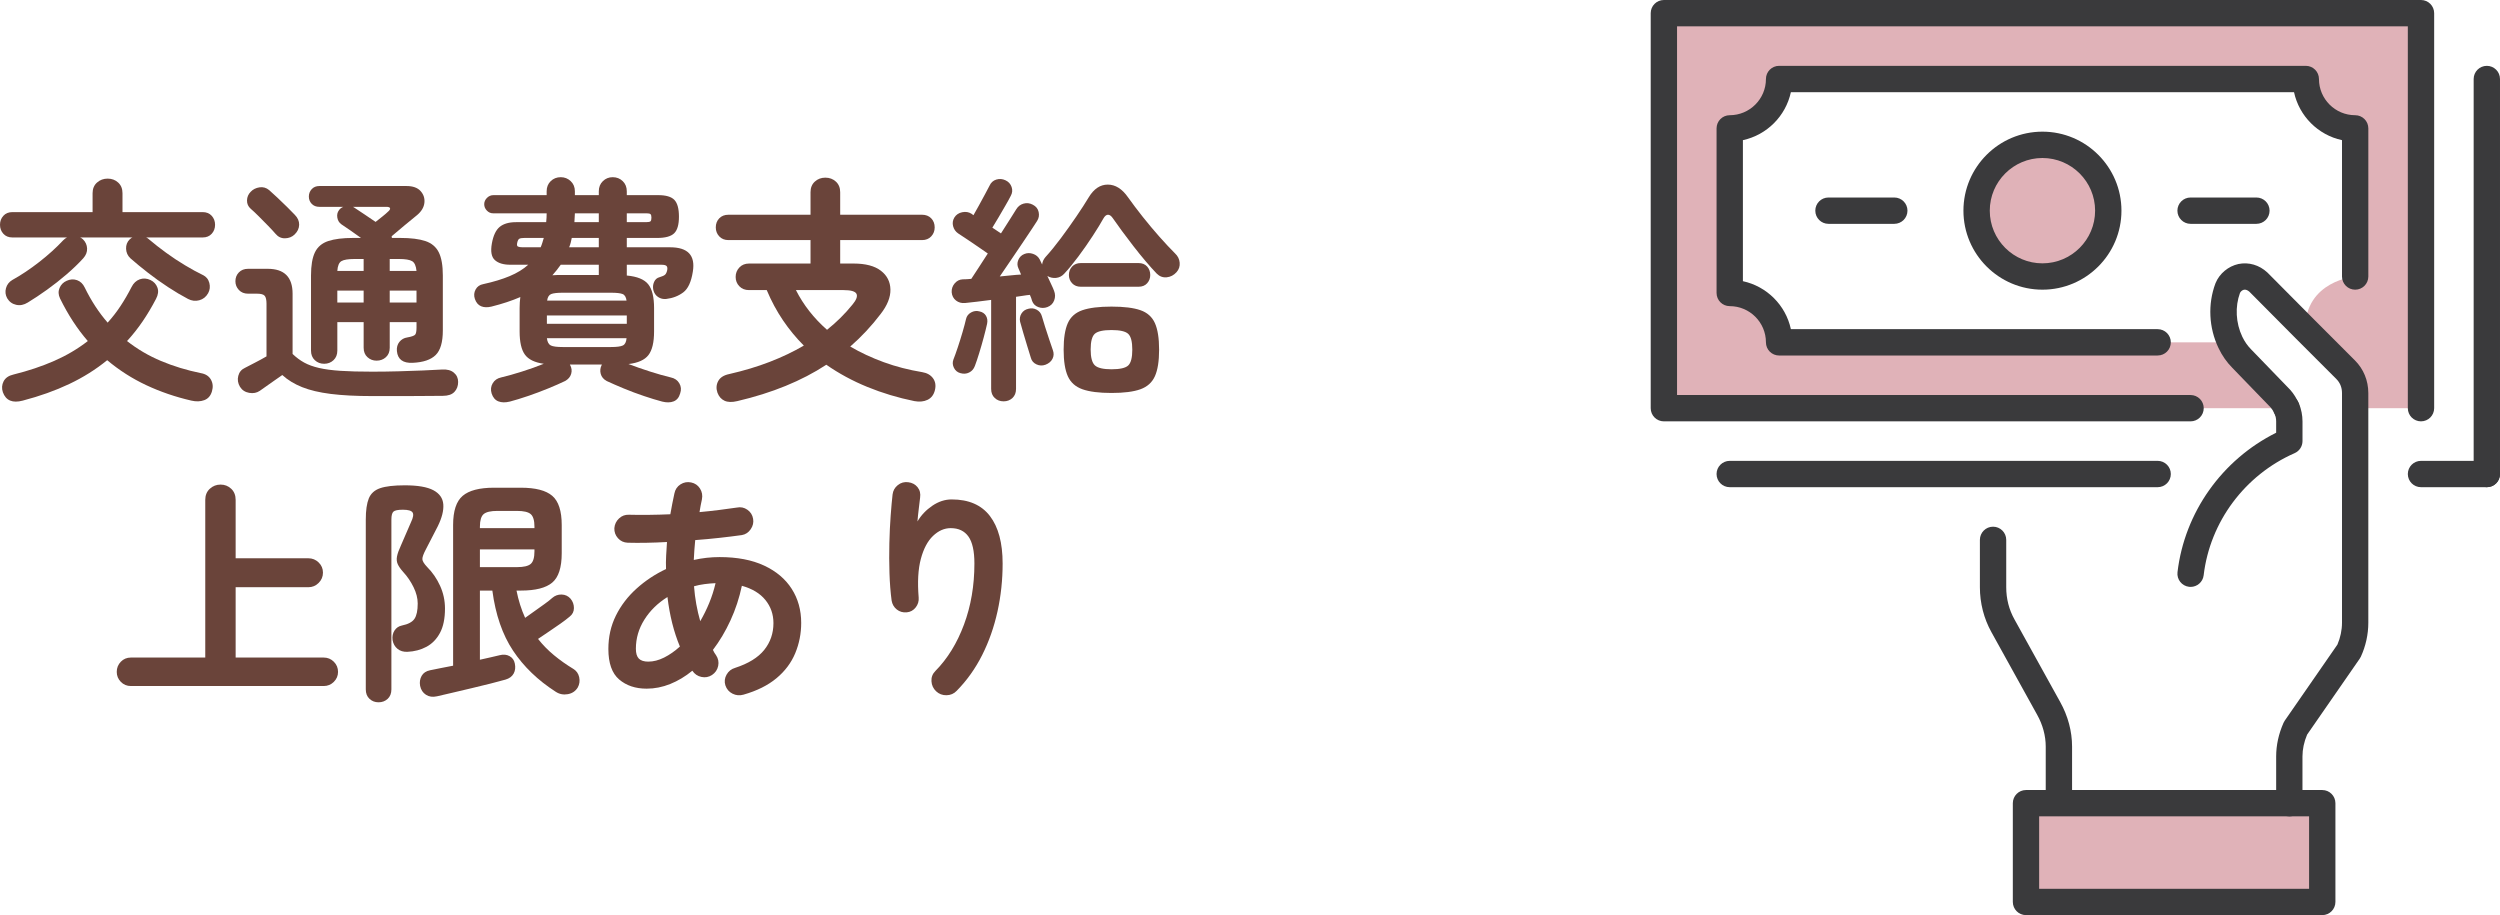 <?xml version="1.0" encoding="UTF-8"?><svg id="b" xmlns="http://www.w3.org/2000/svg" width="209" height="76.504" viewBox="0 0 209 76.504"><defs><style>.d{fill:#6a443a;}.e{fill:#e0b2b8;}.f{fill:#3a3a3c;}</style></defs><g id="c"><path class="d" d="M2.32,25.292c-.32.2-.643.264-.97.19-.327-.073-.577-.256-.75-.55-.147-.267-.18-.547-.1-.84.08-.293.253-.52.52-.68.747-.413,1.5-.916,2.26-1.51.76-.593,1.427-1.196,2-1.81.107-.107.213-.187.32-.24H1.04c-.32,0-.573-.103-.76-.31-.187-.207-.28-.457-.28-.75,0-.293.093-.543.28-.75.187-.207.44-.31.76-.31h6.7v-1.58c0-.373.123-.67.37-.89.247-.22.543-.33.89-.33s.64.11.88.33c.24.22.36.517.36.89v1.58h6.7c.32,0,.573.104.76.31.187.207.28.457.28.75,0,.293-.093.543-.28.75-.187.207-.44.31-.76.31h-4.72c.093.04.173.093.24.16.44.373.916.747,1.43,1.12.513.374,1.037.72,1.57,1.04.533.32,1.033.594,1.5.82.28.133.46.354.54.66.08.307.046.594-.1.86-.173.307-.42.503-.74.59-.32.087-.634.05-.94-.11-.534-.28-1.09-.61-1.67-.99-.58-.38-1.14-.78-1.68-1.2-.54-.42-1.03-.823-1.47-1.21-.227-.213-.347-.477-.36-.79-.014-.313.086-.577.3-.79.04-.027.077-.057.11-.09.033-.033.076-.056.13-.07h-4.38c.093.04.173.093.24.16.213.213.327.467.34.76.013.293-.093.567-.32.82-.4.44-.863.887-1.39,1.34s-1.073.883-1.64,1.29c-.567.407-1.104.763-1.61,1.07ZM1.9,33.492c-.854.227-1.407-.007-1.66-.7-.107-.32-.087-.624.06-.91.147-.286.42-.477.82-.57,1.24-.307,2.376-.687,3.41-1.14,1.033-.453,1.97-1.006,2.81-1.66-.44-.507-.854-1.057-1.24-1.65-.387-.593-.747-1.23-1.08-1.91-.147-.307-.16-.6-.04-.88.12-.28.32-.48.6-.6.293-.133.58-.15.86-.05.28.1.493.304.64.61.546,1.12,1.187,2.1,1.92,2.94.387-.427.743-.887,1.07-1.38s.637-1.027.93-1.6c.16-.32.387-.533.68-.64.293-.106.593-.086.9.06.28.133.473.343.58.63.106.287.066.604-.12.95-.347.666-.72,1.293-1.12,1.88-.4.587-.834,1.133-1.3,1.64.866.68,1.816,1.237,2.85,1.67,1.033.434,2.136.77,3.31,1.01.4.067.683.247.85.54.167.293.197.62.09.98-.107.373-.32.62-.64.74-.32.12-.68.133-1.08.04-1.333-.307-2.59-.737-3.77-1.29s-2.27-1.25-3.27-2.09c-.947.773-2.003,1.437-3.17,1.99-1.167.553-2.463,1.017-3.89,1.39Z"/><path class="d" d="M31.12,33.112c-1.36,0-2.517-.06-3.47-.18s-1.753-.31-2.4-.57c-.647-.26-1.197-.596-1.65-1.01-.187.133-.407.287-.66.46-.253.173-.49.34-.71.5s-.39.28-.51.36c-.253.173-.55.23-.89.17-.34-.06-.597-.23-.77-.51-.173-.293-.22-.597-.14-.91.08-.313.267-.537.56-.67.2-.106.477-.25.83-.43.353-.18.676-.357.97-.53v-4.4c0-.32-.05-.54-.15-.66s-.31-.18-.63-.18h-.76c-.32,0-.577-.104-.77-.31-.194-.207-.29-.45-.29-.73,0-.293.096-.54.29-.74.193-.2.45-.3.77-.3h1.64c1.387,0,2.08.693,2.08,2.08v5.04c.307.293.63.533.97.72.34.187.753.337,1.24.45s1.086.193,1.8.24c.713.047,1.596.07,2.65.07.72,0,1.443-.01,2.17-.03.727-.02,1.41-.043,2.05-.07.64-.027,1.18-.053,1.62-.08.413-.026.74.06.98.26.24.2.36.46.36.78,0,.333-.103.61-.31.83-.207.22-.53.33-.97.33-.414,0-.89.003-1.43.01-.54.006-1.087.01-1.64.01h-2.83ZM24.62,19.612c-.213.2-.477.304-.79.31-.313.007-.577-.116-.79-.37-.16-.187-.37-.413-.63-.68-.26-.267-.52-.53-.78-.79-.26-.26-.483-.47-.67-.63-.213-.187-.317-.42-.31-.7.007-.28.11-.52.31-.72.187-.2.43-.323.73-.37.3-.046.57.03.81.23.187.16.416.37.69.63.273.26.543.52.81.78.267.26.48.477.64.65.253.253.376.533.37.84-.007.307-.137.58-.39.82ZM27.1,30.412c-.307,0-.567-.1-.78-.3-.213-.2-.32-.466-.32-.8v-6.28c0-.84.11-1.487.33-1.94.22-.453.59-.767,1.11-.94.52-.173,1.213-.26,2.08-.26h.66c-.293-.213-.59-.423-.89-.63s-.55-.377-.75-.51c-.187-.133-.3-.32-.34-.56-.04-.24.006-.446.14-.62.08-.12.2-.213.36-.28h-2c-.267,0-.48-.083-.64-.25-.16-.167-.24-.37-.24-.61,0-.24.08-.447.24-.62.16-.173.373-.26.64-.26h7.28c.533,0,.927.14,1.18.42.253.28.36.607.32.98-.04.374-.24.713-.6,1.02-.334.267-.687.557-1.06.87-.373.313-.733.617-1.08.91,0,.014.003.034.01.06.006.027.01.054.01.08h.7c.88,0,1.58.087,2.1.26.52.174.893.487,1.12.94.227.453.34,1.1.34,1.94v4.6c0,.974-.2,1.657-.6,2.05-.4.394-1.04.61-1.92.65-.813.04-1.253-.287-1.32-.98-.027-.307.043-.563.21-.77.167-.207.383-.33.65-.37.373-.066.597-.146.67-.24s.11-.287.11-.58v-.46h-2.24v2.14c0,.333-.107.597-.32.79-.213.194-.473.29-.78.29-.293,0-.547-.096-.76-.29-.214-.193-.32-.457-.32-.79v-2.14h-2.2v2.38c0,.334-.107.6-.32.8-.213.2-.473.3-.78.3ZM28.2,22.652h2.2v-1h-.76c-.534,0-.9.06-1.1.18s-.313.394-.34.82ZM28.2,25.292h2.2v-1h-2.2v1ZM31.4,18.552c.187-.147.38-.3.58-.46.2-.16.347-.287.44-.38.146-.12.21-.22.19-.3s-.124-.12-.31-.12h-2.8c.013.014.026.02.04.02.013,0,.026.007.04.02.267.173.563.37.89.59.326.22.636.43.93.63ZM32.58,22.652h2.24c-.04-.426-.163-.7-.37-.82-.207-.12-.57-.18-1.09-.18h-.78v1ZM32.58,25.292h2.24v-1h-2.24v1Z"/><path class="d" d="M42.62,33.572c-.374.093-.693.086-.96-.02-.267-.107-.454-.327-.56-.66-.094-.307-.063-.59.09-.85.153-.26.39-.423.71-.49.507-.12,1.086-.283,1.74-.49.653-.207,1.26-.423,1.82-.65-.76-.106-1.287-.363-1.58-.77s-.44-1.05-.44-1.93v-1.96c0-.333.02-.64.06-.92-.707.307-1.514.573-2.42.8-.334.08-.62.07-.86-.03-.24-.1-.414-.303-.52-.61-.094-.28-.074-.543.06-.79s.347-.396.64-.45c.853-.187,1.59-.41,2.21-.67.62-.26,1.137-.577,1.55-.95h-1.5c-.574,0-1.003-.13-1.29-.39-.287-.26-.37-.723-.25-1.39.12-.666.34-1.13.66-1.39.32-.26.773-.39,1.36-.39h2.52c.013-.12.023-.243.03-.37.007-.126.01-.25.01-.37h-4.48c-.2,0-.374-.077-.52-.23-.147-.153-.22-.33-.22-.53,0-.2.077-.377.23-.53.153-.153.336-.23.55-.23h4.44v-.32c0-.347.113-.63.34-.85.227-.22.506-.33.84-.33.32,0,.597.11.83.33.233.22.35.503.35.85v.32h2v-.32c0-.347.113-.63.34-.85.227-.22.5-.33.82-.33.333,0,.613.11.84.33.227.22.34.503.34.85v.32h2.62c.653,0,1.106.133,1.36.4.253.267.38.733.38,1.4,0,.667-.133,1.13-.4,1.39-.267.26-.74.39-1.42.39h-2.54v.78h3.62c1.493,0,2.126.68,1.9,2.04-.133.854-.4,1.43-.8,1.73-.4.3-.874.483-1.42.55-.253.027-.48-.027-.68-.16s-.334-.327-.4-.58c-.054-.24-.034-.466.06-.68.093-.213.247-.347.46-.4.227-.066.38-.136.46-.21.08-.073.14-.203.18-.39.027-.16.007-.273-.06-.34-.067-.066-.207-.1-.42-.1h-2.9v.9c.867.08,1.463.323,1.79.73s.49,1.07.49,1.99v1.96c0,.907-.157,1.563-.47,1.97-.313.407-.87.657-1.67.75.56.213,1.163.423,1.81.63.646.207,1.223.37,1.73.49.32.067.557.23.71.49.153.26.177.543.07.85-.093.333-.273.553-.54.66-.267.106-.587.113-.96.02-.453-.12-.967-.277-1.54-.47s-1.133-.403-1.68-.63c-.547-.227-1.02-.434-1.42-.62-.267-.146-.434-.347-.5-.6-.067-.253-.04-.5.08-.74l.02-.04h-2.68l.02.04c.133.24.163.487.09.74-.073.253-.244.454-.51.6-.387.187-.857.393-1.41.62-.554.227-1.113.437-1.68.63s-1.077.35-1.53.47ZM43.68,20.672h1.52c.053-.12.1-.247.14-.38l.12-.4h-1.6c-.2,0-.343.02-.43.06-.087.04-.15.153-.19.34-.04.173-.02.28.06.32.08.04.207.06.38.06ZM45.72,27.072h6.68v-.7h-6.68v.7ZM47.04,29.012h4.04c.48,0,.81-.043.99-.13.18-.086.283-.29.31-.61h-6.66c.04.32.15.523.33.61.18.087.51.13.99.13ZM45.74,25.132h6.64c-.04-.293-.15-.477-.33-.55-.18-.073-.503-.11-.97-.11h-4.04c-.454,0-.773.037-.96.11-.187.073-.3.257-.34.55ZM46.18,23.012c.066,0,.133-.003.2-.01.067-.006.126-.01.18-.01h3.5v-.86h-3.18c-.227.32-.46.614-.7.88ZM47.58,20.672h2.48v-.78h-2.26c-.027.133-.057.267-.09.4s-.077.26-.13.38ZM48.02,18.572h2.04v-.74h-2c-.014.12-.02.244-.02.37,0,.127-.007.25-.02.37ZM52.4,18.572h1.62c.187,0,.307-.023.36-.07.053-.046.08-.15.08-.31,0-.146-.027-.243-.08-.29-.053-.046-.167-.07-.34-.07h-1.64v.74Z"/><path class="d" d="M61.64,33.532c-.44.106-.797.096-1.07-.03-.273-.127-.47-.35-.59-.67-.12-.347-.1-.67.06-.97.16-.3.466-.496.92-.59,1.227-.28,2.356-.62,3.39-1.02,1.033-.4,1.983-.853,2.85-1.36-.64-.64-1.22-1.343-1.74-2.11s-.974-1.61-1.36-2.53h-1.48c-.334,0-.604-.106-.81-.32-.207-.213-.31-.473-.31-.78,0-.306.103-.57.31-.79.207-.22.477-.33.81-.33h5.14v-1.96h-6.86c-.32,0-.577-.104-.77-.31s-.29-.457-.29-.75c0-.307.097-.56.29-.76.193-.2.45-.3.77-.3h6.86v-1.88c0-.374.12-.67.36-.89.24-.22.533-.33.88-.33s.64.11.88.33c.24.22.36.517.36.89v1.88h6.84c.32,0,.577.1.77.3.193.2.29.454.29.76,0,.293-.097.543-.29.75-.193.207-.45.31-.77.31h-6.84v1.96h1.12c1,0,1.76.2,2.28.6.52.4.787.924.8,1.57.013.647-.26,1.33-.82,2.05-.76,1-1.607,1.907-2.54,2.72.867.507,1.803.943,2.81,1.31,1.006.367,2.077.643,3.21.83.4.067.7.237.9.51s.253.603.16.99c-.094.387-.297.657-.61.81s-.683.19-1.11.11c-1.374-.28-2.68-.674-3.92-1.18-1.24-.506-2.387-1.126-3.44-1.86-2.054,1.347-4.534,2.36-7.44,3.04ZM69.14,27.572c.8-.64,1.506-1.34,2.12-2.1.334-.4.447-.703.34-.91-.107-.207-.467-.31-1.08-.31h-3.98c.626,1.24,1.493,2.347,2.6,3.32Z"/><path class="d" d="M83.9,33.552c-.293,0-.54-.094-.74-.28-.2-.187-.3-.44-.3-.76v-7.44c-.413.053-.81.103-1.19.15s-.71.084-.99.11c-.293.027-.547-.043-.76-.21-.213-.167-.334-.396-.36-.69-.014-.28.07-.527.25-.74.18-.213.403-.326.67-.34.106,0,.22-.003.34-.01.12-.007.247-.017.38-.03.133-.2.323-.49.57-.87.247-.38.517-.796.81-1.25-.213-.146-.483-.333-.81-.56-.327-.227-.647-.443-.96-.65-.313-.207-.55-.363-.71-.47-.213-.146-.354-.347-.42-.6-.067-.253-.034-.493.1-.72.147-.24.367-.39.66-.45.293-.06.553-.017.78.13l.16.12c.133-.227.287-.5.46-.82.173-.32.343-.633.51-.94.167-.307.29-.54.37-.7.12-.267.31-.44.57-.52.26-.08.517-.06.77.06.253.12.423.307.51.56.087.253.063.5-.07.74-.107.213-.253.48-.44.8-.187.32-.377.647-.57.98-.194.334-.37.627-.53.88l.72.48c.32-.507.6-.947.84-1.32.24-.373.387-.606.44-.7.146-.24.35-.396.61-.47.26-.073.517-.043.77.09.267.134.43.337.49.61s.017.523-.13.75c-.067.107-.21.327-.43.66-.22.334-.483.727-.79,1.18-.307.454-.627.927-.96,1.42-.334.494-.647.954-.94,1.38.307-.026.613-.056.92-.09.307-.033.593-.057.86-.07-.04-.106-.08-.203-.12-.29-.04-.086-.074-.163-.1-.23-.107-.227-.11-.46-.01-.7.1-.24.27-.406.51-.5.227-.093.466-.097.72-.01s.44.243.56.47c.027.054.057.117.09.19.033.074.07.15.11.23.026-.227.12-.433.28-.62.413-.453.843-.98,1.29-1.58s.876-1.203,1.29-1.81c.413-.606.76-1.143,1.04-1.61.428-.707.957-1.06,1.59-1.06.634,0,1.197.354,1.69,1.06.36.507.771,1.05,1.229,1.63.461.58.928,1.137,1.4,1.67.474.534.91,1,1.311,1.4.227.213.354.47.38.77.026.3-.06.563-.261.79-.227.253-.5.397-.819.43s-.601-.07-.84-.31c-.28-.293-.591-.64-.931-1.04s-.68-.82-1.02-1.26c-.34-.44-.66-.863-.96-1.27s-.55-.757-.75-1.05c-.134-.2-.271-.3-.41-.3s-.271.107-.39.32c-.214.387-.508.867-.881,1.44-.373.574-.773,1.147-1.199,1.72-.427.573-.827,1.06-1.2,1.46-.187.2-.41.313-.67.34-.26.027-.503-.026-.73-.16.106.24.213.47.32.69.106.22.187.403.24.55.106.267.11.534.01.8-.1.267-.29.454-.57.56-.253.094-.507.094-.76,0-.253-.093-.427-.267-.52-.52-.027-.12-.086-.286-.18-.5-.173.014-.357.037-.55.07s-.396.063-.61.09v7.7c0,.32-.1.573-.3.76-.2.187-.447.28-.74.28ZM80.28,31.192c-.24-.066-.416-.213-.53-.44-.113-.227-.13-.453-.05-.68.106-.267.23-.61.37-1.03.14-.42.273-.847.4-1.28.126-.433.223-.797.29-1.09.053-.24.193-.423.42-.55.227-.126.46-.157.7-.09.253.053.437.177.55.37.113.194.143.417.09.67-.067.307-.16.683-.28,1.13-.12.447-.247.887-.38,1.32-.133.434-.253.79-.36,1.07-.093.253-.253.437-.48.55-.227.113-.474.13-.74.05ZM87.4,30.492c-.253.093-.503.084-.75-.03-.247-.113-.403-.296-.47-.55-.08-.253-.177-.566-.29-.94-.114-.373-.227-.75-.34-1.13-.113-.38-.203-.697-.27-.95-.053-.253-.013-.483.12-.69s.327-.336.58-.39c.24-.066.47-.04.69.08.22.12.363.3.43.54.066.24.156.537.27.89.113.353.23.71.35,1.07.12.36.22.653.3.88.093.253.083.494-.03.72-.114.227-.31.393-.59.5ZM92.92,32.852c-1.04,0-1.85-.104-2.43-.31-.58-.207-.987-.57-1.22-1.09-.233-.52-.35-1.26-.35-2.22s.117-1.7.35-2.22c.233-.52.64-.88,1.22-1.08.58-.2,1.39-.3,2.43-.3s1.847.1,2.42.3c.573.2.977.56,1.21,1.08s.351,1.26.351,2.22-.117,1.7-.351,2.22-.637.883-1.21,1.09c-.573.207-1.38.31-2.42.31ZM90.36,23.972c-.307,0-.55-.097-.73-.29-.18-.193-.27-.423-.27-.69,0-.28.09-.517.27-.71.18-.193.423-.29.73-.29h4.82c.307,0,.547.097.721.29.173.193.26.43.26.71,0,.267-.087.497-.26.69-.174.193-.414.29-.721.29h-4.82ZM92.92,30.872c.707,0,1.174-.106,1.4-.32s.34-.653.34-1.32c0-.666-.113-1.106-.34-1.32s-.693-.32-1.4-.32c-.693,0-1.156.103-1.391.31-.232.207-.35.644-.35,1.31,0,.667.117,1.11.35,1.33.234.22.697.33,1.391.33Z"/><path class="d" d="M10.94,57.352c-.334,0-.613-.117-.84-.35-.227-.233-.34-.51-.34-.83,0-.333.113-.616.34-.85.227-.233.506-.35.84-.35h6.22v-13.18c0-.387.126-.696.38-.93.253-.233.553-.35.9-.35s.643.117.89.35c.247.234.37.543.37.93v4.88h6.08c.334,0,.62.117.86.35.24.233.36.517.36.85,0,.334-.12.62-.36.86-.24.24-.527.36-.86.36h-6.08v5.88h7.36c.333,0,.617.117.85.35.233.233.35.517.35.85,0,.32-.117.597-.35.83-.233.233-.517.35-.85.35H10.94Z"/><path class="d" d="M31.64,58.712c-.293,0-.543-.097-.75-.29-.207-.193-.31-.457-.31-.79v-14.2c0-.76.083-1.347.25-1.76.167-.413.483-.7.95-.86s1.153-.24,2.06-.24c1.08,0,1.877.137,2.39.41.513.273.79.667.83,1.18s-.113,1.124-.46,1.83c-.173.334-.34.657-.5.97-.16.313-.32.624-.48.93-.213.4-.317.684-.31.85.006.167.143.39.41.67.44.44.796.96,1.07,1.56.273.6.41,1.233.41,1.9,0,.84-.14,1.52-.42,2.04-.28.52-.657.907-1.13,1.16s-1.003.393-1.59.42c-.334.013-.61-.07-.83-.25-.22-.18-.357-.423-.41-.73-.04-.307.013-.573.16-.8.146-.227.353-.366.62-.42.52-.106.87-.293,1.05-.56.18-.267.27-.693.27-1.28,0-.44-.117-.896-.35-1.37-.233-.473-.517-.89-.85-1.25-.227-.253-.384-.477-.47-.67-.087-.193-.107-.41-.06-.65.046-.24.157-.547.33-.92.12-.267.26-.59.42-.97s.3-.703.42-.97c.187-.386.23-.656.13-.81-.1-.153-.37-.23-.81-.23-.414,0-.677.054-.79.16-.114.107-.17.327-.17.66v14.2c0,.334-.104.597-.31.79-.207.193-.463.29-.77.29ZM36.52,58.212c-.347.08-.65.037-.91-.13-.26-.167-.423-.417-.49-.75-.054-.307-.01-.583.13-.83.14-.247.376-.403.71-.47.267-.053.563-.113.89-.18.327-.066.67-.133,1.03-.2v-11.76c0-1.173.267-1.987.8-2.44.533-.453,1.406-.68,2.62-.68h2.24c1.227,0,2.103.227,2.63.68s.79,1.267.79,2.44v2.36c0,1.187-.263,2.003-.79,2.45s-1.403.67-2.63.67h-.36c.16.813.4,1.573.72,2.28.24-.173.507-.363.8-.57.293-.207.573-.407.84-.6.267-.193.473-.356.62-.49.227-.2.49-.297.79-.29.3.007.55.124.75.35.187.227.28.487.28.78,0,.293-.12.534-.36.72-.187.16-.44.353-.76.58-.32.227-.65.454-.99.68-.34.227-.637.427-.89.6.387.493.83.947,1.33,1.36.5.414,1.037.793,1.61,1.14.267.16.433.394.5.7.066.307.027.593-.12.86-.187.307-.463.493-.83.56-.367.066-.704,0-1.01-.2-1.493-.96-2.684-2.106-3.57-3.44-.887-1.333-1.463-3.007-1.73-5.02h-1.04v5.78c.307-.066.603-.133.89-.2s.543-.126.77-.18c.307-.08.58-.053.82.08.24.133.386.34.44.62.066.32.033.6-.1.84-.133.24-.36.407-.68.5-.32.093-.733.203-1.24.33-.507.126-1.04.256-1.6.39-.56.133-1.097.26-1.61.38-.514.12-.943.22-1.29.3ZM40.12,44.152h4.56v-.12c0-.52-.104-.87-.31-1.05-.207-.18-.59-.27-1.15-.27h-1.64c-.56,0-.943.09-1.15.27-.207.18-.31.53-.31,1.05v.12ZM40.12,47.412h3.1c.56,0,.943-.09,1.15-.27.207-.18.31-.53.31-1.05v-.16h-4.56v1.48Z"/><path class="d" d="M62.16,58.072c-.32.093-.627.066-.92-.08-.293-.147-.494-.38-.6-.7-.094-.307-.06-.603.1-.89.16-.286.4-.477.72-.57,1.106-.36,1.917-.86,2.43-1.5.513-.64.77-1.387.77-2.24,0-.733-.224-1.377-.67-1.93-.447-.553-1.104-.95-1.97-1.19-.213,1.013-.53,1.977-.95,2.89-.42.914-.91,1.737-1.47,2.47.08.173.167.32.26.44.187.28.247.58.18.9-.067.32-.24.574-.52.76-.267.173-.56.227-.88.16-.32-.067-.574-.24-.76-.52-.587.48-1.203.85-1.85,1.11-.646.26-1.303.39-1.97.39-.934,0-1.7-.257-2.3-.77-.6-.513-.9-1.363-.9-2.55,0-1.013.21-1.943.63-2.79.42-.846.996-1.6,1.73-2.26.733-.66,1.553-1.203,2.46-1.63-.014-.374-.01-.747.01-1.12.02-.373.043-.753.07-1.14-1.213.067-2.307.087-3.28.06-.334-.013-.607-.14-.82-.38-.213-.24-.313-.52-.3-.84.027-.32.157-.59.39-.81.233-.22.51-.323.83-.31.506.013,1.057.017,1.65.01.593-.006,1.197-.023,1.81-.05.053-.293.106-.584.16-.87.053-.287.113-.577.18-.87.067-.333.237-.586.51-.76.273-.173.57-.227.89-.16.32.067.567.237.74.51s.227.577.16.91c-.04.173-.077.35-.11.53-.033.18-.063.357-.09.53.573-.053,1.123-.113,1.65-.18.527-.066,1.017-.133,1.47-.2.32-.066.613-.007.88.18.267.187.427.44.48.76.053.307-.013.597-.2.87-.187.273-.433.437-.74.49-.573.08-1.19.157-1.85.23-.66.074-1.343.137-2.05.19-.054.56-.094,1.114-.12,1.66.707-.16,1.427-.24,2.16-.24,1.466,0,2.707.237,3.72.71s1.783,1.123,2.31,1.95c.527.827.79,1.773.79,2.84,0,.893-.167,1.74-.5,2.54-.334.8-.857,1.497-1.57,2.09-.713.593-1.63,1.05-2.75,1.37ZM54.2,55.312c.426,0,.866-.113,1.32-.34.453-.227.893-.533,1.32-.92-.507-1.213-.854-2.593-1.04-4.14-.813.507-1.457,1.137-1.93,1.89-.474.753-.71,1.563-.71,2.43,0,.387.083.664.25.83.167.167.43.25.79.25ZM58.54,51.932c.28-.48.53-.987.75-1.52.22-.533.396-1.086.53-1.66-.307.014-.613.04-.92.08s-.6.1-.88.18c.04.52.103,1.02.19,1.5.086.48.197.953.33,1.42Z"/><path class="d" d="M78.26,57.792c-.24-.227-.37-.507-.39-.84s.09-.62.33-.86c1.013-1.027,1.81-2.32,2.39-3.88s.87-3.26.87-5.1c0-1.04-.167-1.793-.5-2.26-.334-.467-.827-.7-1.48-.7-.533,0-1.027.217-1.48.65-.454.433-.793,1.077-1.02,1.93-.227.854-.287,1.927-.18,3.22.027.307-.057.584-.25.83s-.443.383-.75.41c-.32.027-.597-.053-.83-.24-.234-.187-.377-.433-.43-.74-.093-.693-.153-1.457-.18-2.29-.027-.833-.03-1.667-.01-2.5.02-.833.057-1.606.11-2.32.053-.713.106-1.303.16-1.77.04-.32.187-.58.44-.78.253-.2.54-.28.86-.24.333.04.597.18.79.42.193.24.263.534.21.88-.027.24-.063.547-.11.92-.047.373-.084.727-.11,1.06.306-.52.72-.957,1.24-1.31.52-.354,1.06-.53,1.62-.53,1.426,0,2.493.463,3.2,1.39.707.927,1.06,2.25,1.06,3.97,0,1.374-.143,2.71-.43,4.01-.287,1.3-.713,2.513-1.28,3.64s-1.277,2.123-2.13,2.99c-.227.24-.51.363-.85.37-.34.006-.63-.104-.87-.33Z"/><path class="e" d="M139.101,1.101h63.295v33.023h-5.504v-1.266c0-.744-.274-1.432-.798-1.954l-3.383-3.386c0-4.071,4.182-4.402,4.182-4.402v-12.384c-2.284,0-4.128-1.844-4.128-4.128h-44.031c0,2.284-1.844,4.128-4.128,4.128v13.76c2.284,0,4.128,1.844,4.128,4.128h37.729c.247.521.578.989.965,1.376l3.22,3.33c.22.247.384.524.494.798h-52.04V1.101Z"/><path class="e" d="M170.748,12.109c3.026,0,5.504,2.451,5.504,5.504,0,3.026-2.478,5.504-5.504,5.504s-5.504-2.478-5.504-5.504c0-3.053,2.478-5.504,5.504-5.504Z"/><polygon class="e" points="194.14 67.147 194.14 75.403 169.372 75.403 169.372 67.147 191.388 67.147 194.14 67.147"/><path class="f" d="M172.124,68.221c-.608,0-1.101-.493-1.101-1.101v-4.708c0-.898-.247-1.816-.715-2.653l-3.826-6.913c-.629-1.13-.963-2.428-.963-3.753v-3.961c0-.608.493-1.101,1.101-1.101s1.101.493,1.101,1.101v3.961c0,.964.231,1.867.686,2.684l3.826,6.912c.648,1.162.992,2.45.992,3.723v4.708c0,.608-.493,1.101-1.101,1.101Z"/><path class="f" d="M202.395,35.225c-.608,0-1.101-.493-1.101-1.101V2.202h-61.093v30.822h42.93c.608,0,1.101.493,1.101,1.101s-.493,1.101-1.101,1.101h-44.031c-.608,0-1.101-.493-1.101-1.101V1.101c0-.608.493-1.101,1.101-1.101h63.295c.608,0,1.101.493,1.101,1.101v33.023c0,.608-.493,1.101-1.101,1.101Z"/><path class="f" d="M180.38,40.729h-35.775c-.608,0-1.101-.493-1.101-1.101s.493-1.101,1.101-1.101h35.775c.608,0,1.101.493,1.101,1.101s-.493,1.101-1.101,1.101Z"/><path class="f" d="M207.899,40.729h-5.504c-.608,0-1.101-.493-1.101-1.101s.493-1.101,1.101-1.101h5.504c.608,0,1.101.493,1.101,1.101s-.493,1.101-1.101,1.101Z"/><path class="f" d="M207.899,40.729c-.608,0-1.101-.493-1.101-1.101V6.605c0-.608.493-1.101,1.101-1.101s1.101.493,1.101,1.101v33.023c0,.608-.493,1.101-1.101,1.101Z"/><path class="f" d="M180.38,29.721h-31.647c-.608,0-1.101-.493-1.101-1.101,0-1.669-1.358-3.027-3.027-3.027-.608,0-1.101-.493-1.101-1.101v-13.76c0-.608.493-1.101,1.101-1.101,1.669,0,3.027-1.358,3.027-3.027,0-.608.493-1.101,1.101-1.101h44.031c.608,0,1.101.493,1.101,1.101,0,1.669,1.358,3.027,3.027,3.027.608,0,1.101.493,1.101,1.101v12.384c0,.608-.493,1.101-1.101,1.101s-1.101-.493-1.101-1.101v-11.4c-2.001-.43-3.581-2.01-4.011-4.011h-42.063c-.43,2.001-2.01,3.581-4.011,4.011v11.791c2.001.43,3.581,2.01,4.011,4.011h30.663c.608,0,1.101.493,1.101,1.101s-.493,1.101-1.101,1.101Z"/><path class="f" d="M158.364,18.713h-5.504c-.608,0-1.101-.493-1.101-1.101s.493-1.101,1.101-1.101h5.504c.608,0,1.101.493,1.101,1.101s-.493,1.101-1.101,1.101Z"/><path class="f" d="M188.636,18.713h-5.504c-.608,0-1.101-.493-1.101-1.101s.493-1.101,1.101-1.101h5.504c.608,0,1.101.493,1.101,1.101s-.493,1.101-1.101,1.101Z"/><path class="f" d="M183.133,49.065c-.043,0-.087-.003-.13-.008-.604-.071-1.035-.619-.964-1.222.59-5.001,3.726-9.406,8.248-11.659v-.951c0-.226-.046-.448-.145-.701-.221-.566.058-1.205.625-1.426.565-.222,1.205.058,1.426.624.199.509.296,1.001.296,1.503v1.65c0,.437-.258.832-.658,1.008-4.164,1.829-7.078,5.741-7.605,10.21-.066.56-.542.972-1.092.972ZM191.388,36.876h.003-.003Z"/><path class="f" d="M191.388,68.248c-.608,0-1.101-.493-1.101-1.101v-3.908c0-.941.207-1.886.615-2.81.028-.064.062-.124.102-.182l4.403-6.358c.248-.572.384-1.216.384-1.825v-19.207c0-.459-.164-.865-.474-1.173l-3.386-3.388-3.89-3.916c-.145-.128-.314-.187-.45-.158-.13.029-.269.139-.328.266-.424,1.153-.353,2.519.191,3.659.191.402.449.772.75,1.072l3.233,3.343c.01.011.02.022.03.033.295.331.528.708.694,1.12.227.564-.046,1.205-.611,1.432-.564.226-1.205-.047-1.432-.611-.067-.167-.165-.327-.282-.462l-3.202-3.311c-.47-.47-.868-1.036-1.168-1.669-.811-1.699-.905-3.668-.257-5.399.004-.012.009-.023.014-.035.328-.792,1.059-1.401,1.908-1.589.864-.177,1.74.081,2.417.707.012.011.023.022.034.033l3.908,3.934,3.381,3.384c.722.718,1.12,1.689,1.12,2.732v19.207c0,.963-.215,1.94-.622,2.827-.027.059-.059.115-.096.168l-4.399,6.352c-.257.611-.388,1.226-.388,1.828v3.908c0,.608-.493,1.101-1.101,1.101Z"/><path class="f" d="M170.748,24.217c-3.642,0-6.605-2.963-6.605-6.605s2.963-6.605,6.605-6.605,6.605,2.963,6.605,6.605-2.963,6.605-6.605,6.605ZM170.748,13.209c-2.428,0-4.403,1.975-4.403,4.403s1.975,4.403,4.403,4.403,4.403-1.975,4.403-4.403-1.975-4.403-4.403-4.403Z"/><path class="f" d="M194.14,76.504h-24.767c-.608,0-1.101-.493-1.101-1.101v-8.256c0-.608.493-1.101,1.101-1.101h24.767c.608,0,1.101.493,1.101,1.101v8.256c0,.608-.493,1.101-1.101,1.101ZM170.473,74.302h22.566v-6.054h-22.566v6.054Z"/></g></svg>
